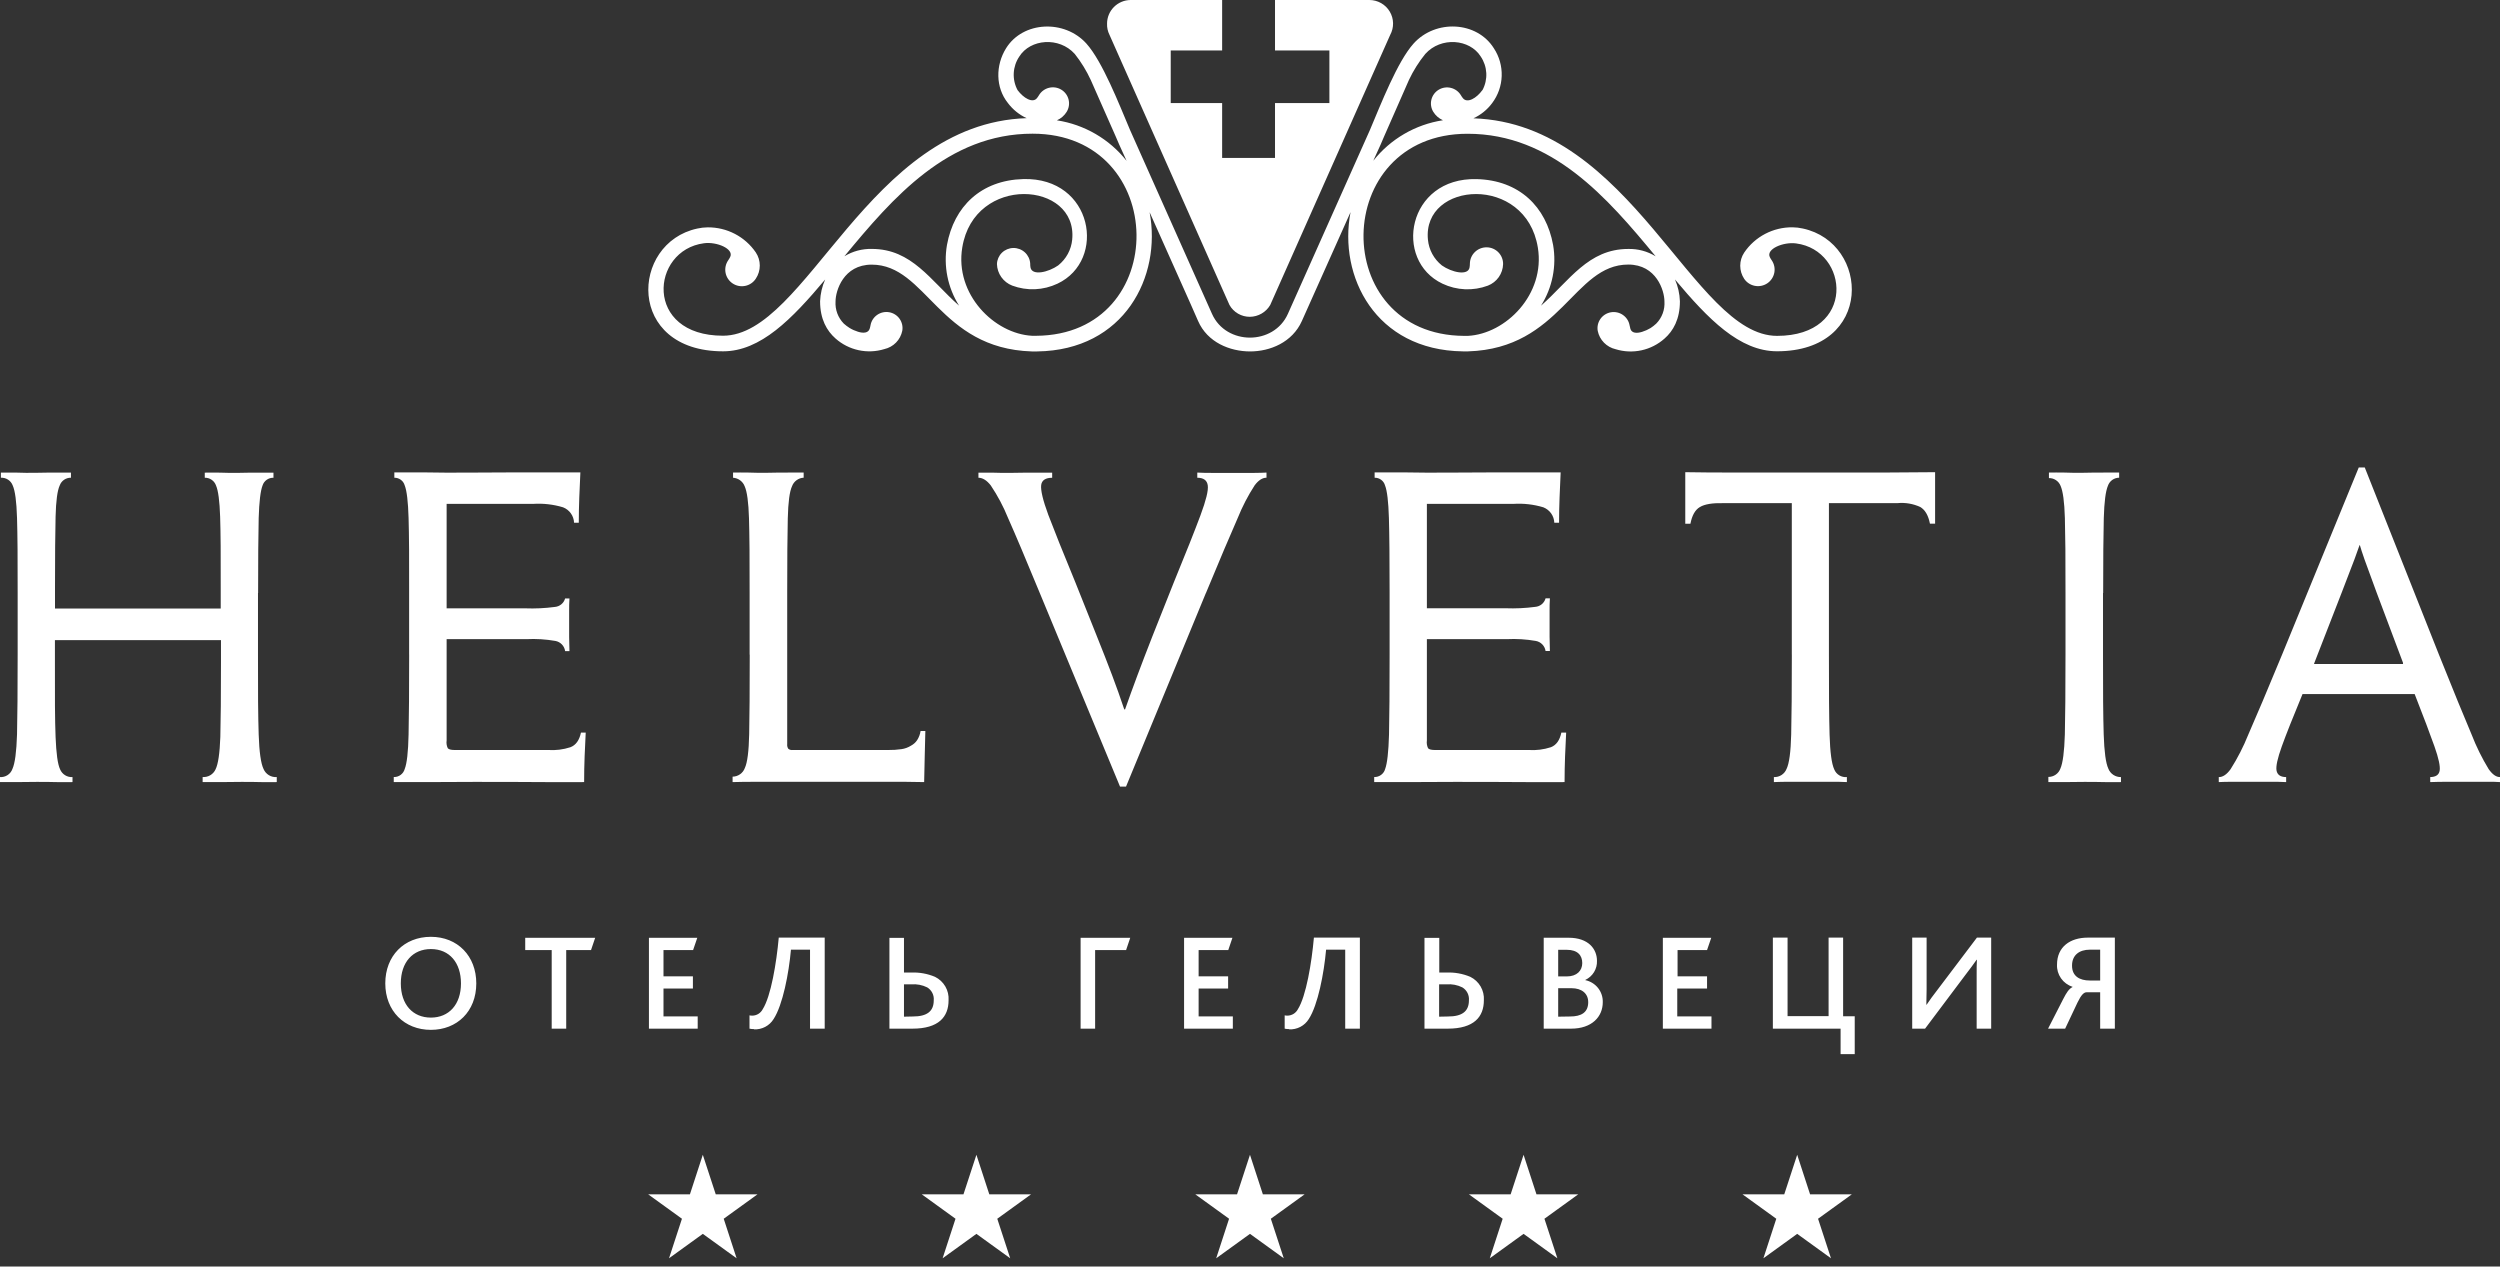 <?xml version="1.0" encoding="UTF-8"?> <svg xmlns="http://www.w3.org/2000/svg" width="227" height="115" viewBox="0 0 227 115" fill="none"><rect x="0" y="0" width="227" height="115" fill="#333333" stroke="none"/><g clip-path="url(#clip0_1940_1594)"><path d="M124.34 0C124.713 0.001 125.079 0.098 125.403 0.281C125.727 0.465 125.998 0.73 126.188 1.049C126.379 1.368 126.483 1.731 126.49 2.102C126.498 2.473 126.408 2.84 126.231 3.166L115.335 27.695C115.146 28.018 114.877 28.286 114.553 28.473C114.229 28.661 113.861 28.762 113.486 28.766C113.11 28.768 112.741 28.669 112.416 28.481C112.09 28.293 111.822 28.022 111.638 27.695L100.742 3.166C100.583 2.849 100.507 2.498 100.521 2.144C100.521 1.578 100.746 1.035 101.147 0.633C101.548 0.231 102.092 0.004 102.661 0H110.97V4.583H106.302V9.361H110.97V14.343H115.771V9.361H120.709V4.583H115.771V0H124.34Z" fill="white"></path><path d="M96.09 24.092C96.448 23.806 96.745 23.452 96.962 23.05C97.18 22.648 97.313 22.206 97.356 21.752C97.869 16.438 88.46 15.805 87.374 22.472C86.671 26.726 90.291 30.315 93.725 30.49H94.076C106.378 30.417 106.198 12.139 93.757 12.139C86.077 12.139 81.065 17.949 76.671 23.27C77.42 22.813 78.286 22.581 79.163 22.602C82.798 22.602 84.492 25.474 87.085 27.755C86.049 26.114 85.657 24.151 85.985 22.241C86.615 18.768 89.061 16.361 92.924 16.259C99.25 16.095 100.522 23.637 96.02 25.757C95.381 26.059 94.688 26.23 93.982 26.261C93.275 26.291 92.57 26.179 91.908 25.932C91.51 25.778 91.167 25.51 90.92 25.163C90.674 24.816 90.536 24.405 90.523 23.98C90.534 23.593 90.694 23.225 90.97 22.952C91.247 22.68 91.618 22.524 92.007 22.517C92.396 22.511 92.773 22.654 93.059 22.916C93.345 23.179 93.518 23.541 93.542 23.928C93.54 24.045 93.549 24.162 93.567 24.277C93.7 25.061 95.176 24.739 96.101 24.088L96.09 24.092ZM92.393 8.179C92.934 8.91 93.763 9.392 94.15 8.917C94.222 8.829 94.287 8.735 94.343 8.637C94.544 8.305 94.87 8.066 95.248 7.972C95.626 7.879 96.025 7.938 96.359 8.138C96.693 8.338 96.933 8.662 97.027 9.038C97.121 9.414 97.061 9.812 96.86 10.145C96.65 10.49 96.338 10.762 95.967 10.925C98.468 11.31 100.729 12.626 102.294 14.605L101.633 13.149L101.306 12.39L99.043 7.266C98.653 6.422 98.165 5.627 97.588 4.897C96.164 3.313 93.553 3.536 92.554 5.132C92.252 5.577 92.078 6.096 92.049 6.633C92.021 7.17 92.139 7.704 92.393 8.179ZM135.486 9.364C135.045 9.957 134.461 10.431 133.789 10.743C148.178 11.215 153.749 30.497 161.355 30.497C168.571 30.497 167.927 22.731 163.083 22.102C161.92 21.948 160.349 22.612 160.698 23.34C160.747 23.445 160.807 23.546 160.877 23.641C161.101 23.971 161.183 24.376 161.107 24.767C161.03 25.158 160.801 25.503 160.469 25.726C160.137 25.948 159.73 26.031 159.337 25.954C158.945 25.878 158.598 25.65 158.374 25.32C158.139 24.966 158.013 24.551 158.013 24.127C158.013 23.703 158.139 23.288 158.374 22.934C158.856 22.22 159.51 21.637 160.275 21.236C161.039 20.836 161.893 20.631 162.757 20.639C163.076 20.642 163.392 20.68 163.703 20.751C169.797 22.067 170.173 31.896 161.355 31.896C157.953 31.896 155.105 28.972 152.087 25.376C152.362 26.004 152.515 26.678 152.536 27.363C152.536 28.989 151.927 30.056 151.131 30.749C150.537 31.276 149.818 31.641 149.041 31.809C148.264 31.977 147.457 31.942 146.698 31.708C146.297 31.615 145.93 31.409 145.642 31.115C145.354 30.821 145.157 30.451 145.075 30.049C145.007 29.668 145.095 29.275 145.318 28.957C145.541 28.64 145.882 28.424 146.266 28.356C146.65 28.289 147.044 28.376 147.363 28.599C147.682 28.821 147.9 29.16 147.967 29.542C147.984 29.654 148.01 29.764 148.044 29.871C148.171 30.249 148.6 30.287 149.099 30.133C149.371 30.049 149.632 29.932 149.876 29.784C150.057 29.666 150.227 29.532 150.385 29.385C150.647 29.119 150.847 28.802 150.976 28.453C151.104 28.105 151.156 27.733 151.131 27.363C151.131 26.397 150.406 24.022 147.848 24.022C142.867 24.022 141.75 31.638 133.311 31.904H133.009H132.822C124.893 31.799 121.509 25.096 122.63 19.261L118.212 29.143C117.344 31.088 115.319 31.914 113.499 31.91C111.678 31.907 109.632 31.092 108.785 29.143L108.107 27.601L104.385 19.268C105.485 25.103 102.1 31.805 94.175 31.91H93.988H93.686C85.251 31.645 84.13 24.029 79.149 24.029C76.587 24.029 75.867 26.404 75.867 27.37C75.843 27.739 75.898 28.11 76.027 28.457C76.157 28.804 76.358 29.12 76.619 29.385C76.779 29.528 76.951 29.657 77.132 29.773C77.375 29.922 77.636 30.039 77.909 30.123C78.401 30.277 78.833 30.238 78.963 29.86C78.999 29.753 79.026 29.643 79.044 29.532C79.077 29.343 79.148 29.163 79.251 29.002C79.355 28.841 79.489 28.701 79.646 28.592C79.804 28.482 79.981 28.404 80.169 28.363C80.357 28.322 80.55 28.318 80.74 28.351C80.929 28.384 81.11 28.454 81.272 28.557C81.434 28.66 81.574 28.794 81.684 28.95C81.794 29.107 81.872 29.284 81.914 29.471C81.955 29.658 81.96 29.851 81.926 30.039C81.844 30.442 81.648 30.812 81.36 31.106C81.072 31.4 80.704 31.606 80.302 31.697C79.543 31.931 78.736 31.965 77.96 31.797C77.183 31.629 76.464 31.265 75.87 30.739C75.076 30.039 74.464 28.989 74.464 27.352C74.491 26.672 74.647 26.002 74.925 25.379C71.906 28.976 69.059 31.9 65.656 31.9C56.835 31.9 57.221 22.07 63.305 20.755C63.618 20.684 63.937 20.646 64.258 20.643C65.118 20.636 65.967 20.84 66.729 21.237C67.491 21.634 68.143 22.212 68.626 22.92C68.863 23.273 68.989 23.688 68.989 24.113C68.989 24.537 68.863 24.953 68.626 25.306C68.517 25.473 68.376 25.617 68.21 25.729C68.045 25.841 67.859 25.92 67.662 25.959C67.466 25.999 67.264 26 67.067 25.961C66.871 25.922 66.684 25.844 66.518 25.733C66.352 25.621 66.21 25.478 66.1 25.311C65.99 25.144 65.915 24.957 65.879 24.761C65.843 24.565 65.846 24.364 65.888 24.169C65.931 23.974 66.012 23.79 66.127 23.627C66.194 23.531 66.252 23.43 66.303 23.326C66.655 22.598 65.084 21.927 63.92 22.087C59.077 22.721 58.434 30.483 65.65 30.483C73.255 30.483 78.826 11.201 93.215 10.729C92.542 10.416 91.958 9.943 91.514 9.35C90.393 7.951 90.382 5.933 91.356 4.373C92.895 1.917 96.653 1.749 98.645 3.956C100.108 5.59 101.601 9.424 102.603 11.792L110.051 28.5C111.333 31.375 115.657 31.375 116.939 28.5L124.394 11.792C125.396 9.424 126.886 5.59 128.352 3.956C130.344 1.738 134.102 1.917 135.645 4.387C136.135 5.132 136.382 6.01 136.354 6.9C136.326 7.791 136.023 8.651 135.486 9.364ZM134.611 8.179C134.865 7.704 134.983 7.17 134.955 6.633C134.926 6.096 134.752 5.577 134.45 5.132C133.451 3.536 130.84 3.313 129.417 4.897C128.829 5.622 128.331 6.415 127.933 7.259L125.68 12.383L125.354 13.143L124.693 14.598C126.258 12.618 128.519 11.303 131.019 10.918C130.652 10.757 130.344 10.487 130.137 10.145C129.937 9.813 129.878 9.417 129.972 9.042C130.065 8.667 130.305 8.344 130.638 8.145C130.971 7.946 131.369 7.887 131.746 7.981C132.123 8.074 132.447 8.313 132.647 8.644C132.703 8.742 132.768 8.836 132.84 8.924C133.233 9.399 134.063 8.924 134.597 8.186L134.611 8.179ZM130.907 24.092C131.831 24.743 133.307 25.064 133.437 24.281C133.456 24.165 133.466 24.048 133.466 23.931C133.472 23.533 133.638 23.154 133.926 22.878C134.213 22.601 134.6 22.45 135 22.457C135.4 22.463 135.78 22.628 136.058 22.915C136.336 23.201 136.488 23.586 136.481 23.983C136.469 24.408 136.331 24.819 136.086 25.167C135.84 25.514 135.497 25.781 135.1 25.936C134.437 26.183 133.731 26.295 133.024 26.265C132.317 26.235 131.623 26.063 130.984 25.761C126.485 23.641 127.772 16.099 134.084 16.263C137.95 16.364 140.393 18.771 141.022 22.245C141.35 24.155 140.958 26.118 139.922 27.758C142.512 25.477 144.21 22.605 147.844 22.605C148.721 22.584 149.585 22.816 150.332 23.273C145.943 17.956 140.938 12.146 133.251 12.146C120.809 12.146 120.616 30.424 132.931 30.497H133.283C136.717 30.322 140.33 26.733 139.637 22.479C138.551 15.794 129.139 16.445 129.656 21.759C129.698 22.213 129.832 22.655 130.049 23.057C130.266 23.459 130.563 23.814 130.921 24.099L130.907 24.092Z" fill="white"></path><path d="M23.436 53.837C23.436 50.806 23.454 48.54 23.489 47.041C23.534 45.547 23.654 44.56 23.84 44.081C23.906 43.873 24.038 43.691 24.217 43.565C24.396 43.439 24.612 43.374 24.831 43.381V42.916C24.448 42.916 23.995 42.916 23.471 42.916C22.947 42.916 22.375 42.916 21.756 42.934C21.137 42.951 20.536 42.934 19.999 42.916C19.461 42.899 19 42.916 18.593 42.916V43.378C18.815 43.373 19.033 43.437 19.216 43.563C19.399 43.689 19.538 43.869 19.612 44.077C19.816 44.544 19.941 45.487 19.988 46.908C20.035 48.328 20.052 50.474 20.041 53.348V55.254H4.994V53.383C4.994 50.5 5.012 48.345 5.047 46.918C5.082 45.491 5.208 44.544 5.423 44.077C5.497 43.869 5.636 43.689 5.819 43.563C6.002 43.437 6.22 43.373 6.442 43.378V42.913C6.045 42.913 5.585 42.913 5.058 42.913C4.53 42.913 3.947 42.913 3.3 42.93C2.654 42.948 2.067 42.93 1.487 42.913H0.081V43.378C0.311 43.366 0.539 43.427 0.732 43.553C0.925 43.679 1.072 43.862 1.153 44.077C1.371 44.556 1.502 45.542 1.546 47.037C1.591 48.532 1.61 50.798 1.603 53.834V59.431C1.603 62.682 1.584 65.1 1.546 66.683C1.497 68.268 1.357 69.314 1.132 69.81C1.052 70.042 0.898 70.24 0.693 70.376C0.489 70.511 0.245 70.575 0 70.559V71.014C0.373 71.014 0.858 71.014 1.448 71.014C2.039 71.014 2.668 70.996 3.332 70.996C3.996 70.996 4.552 70.996 5.089 71.014C5.627 71.031 6.144 71.014 6.583 71.014V70.559C6.346 70.574 6.109 70.514 5.908 70.389C5.706 70.263 5.549 70.078 5.458 69.859C5.233 69.384 5.107 68.401 5.047 66.917C4.987 65.434 4.977 63.185 4.987 60.173V58.123H20.065V60.169C20.065 63.182 20.046 65.431 20.006 66.914C19.953 68.397 19.809 69.38 19.573 69.856C19.473 70.078 19.307 70.264 19.097 70.389C18.887 70.514 18.643 70.573 18.399 70.555V71.014C18.905 71.014 19.454 71.014 20.034 71.014C20.614 71.014 21.243 70.996 21.911 70.996C22.578 70.996 23.13 70.996 23.668 71.014C24.206 71.031 24.694 71.014 25.13 71.014V70.559C24.878 70.578 24.627 70.517 24.412 70.386C24.197 70.255 24.029 70.059 23.931 69.828C23.689 69.331 23.541 68.285 23.489 66.701C23.436 65.116 23.415 62.699 23.425 59.449V53.852L23.436 53.837Z" fill="white"></path><path d="M37.152 59.449C37.152 62.695 37.135 65.111 37.099 66.697C37.065 68.283 36.947 69.325 36.748 69.824C36.689 70.04 36.559 70.229 36.378 70.362C36.198 70.494 35.978 70.563 35.753 70.555V71.014H38.713C39.992 71.014 41.432 71.008 43.032 70.996C44.41 70.996 47.953 70.996 49.334 71.014C50.715 71.031 51.935 71.014 53.039 71.014C53.039 70.23 53.054 69.449 53.084 68.67C53.112 67.893 53.148 67.173 53.183 66.519H52.751C52.605 67.218 52.286 67.661 51.794 67.848C51.146 68.06 50.462 68.145 49.781 68.1H41.279C40.948 68.1 40.741 68.04 40.657 67.935C40.553 67.717 40.518 67.474 40.554 67.236V58.035H47.798C48.677 57.991 49.557 58.045 50.424 58.196C50.651 58.236 50.86 58.348 51.02 58.514C51.179 58.68 51.282 58.892 51.313 59.12H51.707C51.707 58.675 51.678 58.245 51.678 57.836C51.678 57.427 51.678 57.014 51.678 56.605C51.678 56.195 51.678 55.856 51.678 55.485C51.678 55.114 51.678 54.73 51.707 54.338H51.313C51.256 54.548 51.135 54.735 50.966 54.874C50.797 55.012 50.589 55.095 50.371 55.111C49.482 55.229 48.585 55.271 47.689 55.237H40.554V45.753H48.392C49.315 45.692 50.241 45.798 51.127 46.064C51.412 46.175 51.658 46.367 51.836 46.616C52.013 46.864 52.114 47.159 52.125 47.464H52.554C52.554 46.694 52.571 45.928 52.599 45.169C52.627 44.41 52.663 43.651 52.698 42.895C51.714 42.895 50.519 42.895 49.12 42.895C47.721 42.895 44.097 42.895 42.618 42.913C41.138 42.93 39.806 42.913 38.618 42.895H35.806V43.378C36.019 43.374 36.227 43.441 36.397 43.567C36.568 43.694 36.691 43.873 36.748 44.077C36.938 44.555 37.055 45.542 37.099 47.037C37.144 48.532 37.16 50.797 37.149 53.834V59.431L37.152 59.449Z" fill="white"></path><path d="M68.076 59.445C68.076 62.678 68.059 65.079 68.026 66.648C67.994 68.218 67.861 69.249 67.629 69.741C67.546 69.968 67.395 70.164 67.196 70.303C66.998 70.443 66.761 70.519 66.519 70.521V71.014C66.987 70.995 67.892 70.986 69.232 70.986H80.3C81.688 70.986 82.89 70.986 83.913 71.014C83.932 70.107 83.949 69.31 83.966 68.625C83.982 67.939 84.001 67.188 84.022 66.372H83.59C83.545 66.667 83.44 66.949 83.28 67.201C83.139 67.413 82.947 67.586 82.721 67.705C82.457 67.872 82.16 67.981 81.85 68.023C81.454 68.08 81.055 68.106 80.655 68.1H71.984C71.913 68.11 71.84 68.105 71.771 68.087C71.701 68.068 71.636 68.036 71.58 67.992C71.495 67.865 71.459 67.712 71.478 67.561V53.838C71.478 50.806 71.495 48.551 71.531 47.072C71.566 45.594 71.695 44.619 71.917 44.148C71.997 43.93 72.14 43.74 72.327 43.603C72.515 43.465 72.739 43.386 72.972 43.375V42.909C72.564 42.909 72.089 42.909 71.538 42.909C70.986 42.909 70.406 42.909 69.78 42.927C69.155 42.944 68.519 42.927 67.967 42.909C67.415 42.892 66.944 42.909 66.561 42.909V43.378C66.793 43.393 67.015 43.474 67.202 43.611C67.389 43.748 67.532 43.935 67.615 44.151C67.83 44.627 67.967 45.603 68.009 47.076C68.051 48.548 68.076 50.808 68.065 53.841V59.438L68.076 59.445Z" fill="white"></path><path d="M109.498 53.852C110.763 50.802 111.726 48.528 112.387 47.031C112.802 45.999 113.315 45.009 113.919 44.075C114.271 43.599 114.64 43.375 114.998 43.375V42.91C114.719 42.926 114.329 42.937 113.828 42.941H110.313C109.694 42.941 109.164 42.941 108.714 42.91V43.379C109.287 43.379 109.603 43.616 109.666 44.078C109.73 44.54 109.508 45.428 109.006 46.782C108.503 48.136 107.695 50.172 106.577 52.894C105.811 54.804 105.165 56.429 104.64 57.77C104.115 59.111 103.659 60.302 103.27 61.342C102.879 62.391 102.51 63.406 102.155 64.413H102.082C101.742 63.392 101.374 62.356 100.978 61.307C100.582 60.257 100.115 59.062 99.576 57.721C99.046 56.385 98.403 54.773 97.646 52.887C96.519 50.153 95.699 48.108 95.186 46.751C94.683 45.393 94.483 44.491 94.539 44.047C94.595 43.602 94.943 43.379 95.537 43.382V42.917C95.115 42.917 94.595 42.917 93.98 42.917C93.365 42.917 92.704 42.917 91.991 42.934C91.278 42.952 90.648 42.934 90.103 42.917H88.842V43.379C89.214 43.379 89.59 43.602 89.963 44.078C90.587 45.007 91.112 45.998 91.531 47.034C92.198 48.531 93.16 50.805 94.416 53.856L101.698 71.424H102.243L109.491 53.856L109.498 53.852Z" fill="white"></path><path d="M126.176 59.449C126.176 62.695 126.159 65.111 126.123 66.697C126.078 68.282 125.958 69.324 125.772 69.824C125.713 70.04 125.583 70.229 125.402 70.362C125.222 70.494 125.001 70.563 124.777 70.555V71.014H127.737C129.016 71.014 130.456 71.008 132.056 70.996C133.434 70.996 136.977 70.996 138.355 71.014C139.732 71.031 140.955 71.014 142.063 71.014C142.063 70.23 142.08 69.45 142.108 68.67C142.136 67.89 142.168 67.173 142.207 66.519H141.771C141.626 67.218 141.308 67.661 140.818 67.848C140.17 68.06 139.486 68.145 138.804 68.1H130.288C129.954 68.1 129.747 68.04 129.666 67.935C129.563 67.717 129.527 67.474 129.561 67.236V58.035H136.819C137.698 57.991 138.58 58.045 139.448 58.196C139.674 58.236 139.882 58.346 140.042 58.511C140.201 58.675 140.305 58.886 140.337 59.113H140.73C140.713 58.669 140.702 58.238 140.702 57.829C140.702 57.42 140.702 57.007 140.702 56.598C140.702 56.188 140.702 55.849 140.702 55.478C140.702 55.107 140.702 54.722 140.73 54.331H140.337C140.28 54.541 140.158 54.728 139.99 54.867C139.821 55.005 139.613 55.088 139.395 55.104C138.505 55.222 137.607 55.264 136.71 55.23H129.561V45.753H137.399C138.323 45.692 139.25 45.797 140.137 46.064C140.421 46.176 140.667 46.368 140.844 46.616C141.02 46.865 141.12 47.159 141.131 47.464H141.563C141.563 46.694 141.581 45.928 141.609 45.169C141.637 44.41 141.669 43.651 141.707 42.895C140.723 42.895 139.528 42.895 138.13 42.895C136.731 42.895 133.107 42.895 131.627 42.913C130.148 42.93 128.816 42.913 127.628 42.895H124.816V43.378C125.029 43.373 125.238 43.439 125.409 43.566C125.58 43.693 125.704 43.873 125.761 44.077C125.951 44.555 126.068 45.542 126.113 47.037C126.157 48.532 126.178 50.799 126.176 53.837V59.435V59.449Z" fill="white"></path><path d="M162.699 59.434C162.699 62.699 162.679 65.122 162.64 66.704C162.6 68.285 162.46 69.324 162.218 69.82C162.127 70.047 161.968 70.24 161.762 70.373C161.556 70.505 161.314 70.57 161.069 70.559V71.013C161.477 70.996 161.968 70.985 162.545 70.985H166.171C166.731 70.985 167.227 70.985 167.697 71.013V70.559C167.455 70.582 167.213 70.526 167.006 70.4C166.798 70.273 166.637 70.084 166.549 69.859C166.314 69.362 166.173 68.313 166.126 66.71C166.08 65.108 166.06 62.679 166.066 59.424V45.683H172.302C173.005 45.618 173.712 45.739 174.354 46.033C174.797 46.289 175.092 46.795 175.239 47.551H175.707V42.874C174.372 42.89 172.903 42.901 171.299 42.905C169.697 42.905 167.434 42.905 165.922 42.905H162.808C161.456 42.905 159.252 42.905 157.645 42.905C156.039 42.905 154.503 42.905 153.023 42.874V47.554H153.491C153.635 46.799 153.919 46.291 154.352 46.036C154.784 45.781 155.487 45.662 156.462 45.686H162.696V59.434H162.699Z" fill="white"></path><path d="M190.967 53.838C190.967 50.794 190.986 48.53 191.024 47.044C191.066 45.557 191.192 44.596 191.4 44.106C191.473 43.894 191.61 43.71 191.792 43.579C191.975 43.448 192.193 43.377 192.419 43.375V42.909C192.028 42.909 191.55 42.909 190.988 42.909C190.425 42.909 189.839 42.909 189.23 42.927C188.623 42.944 187.987 42.927 187.449 42.909C186.911 42.892 186.448 42.909 186.043 42.909V43.41C186.269 43.406 186.491 43.471 186.679 43.596C186.869 43.721 187.014 43.9 187.097 44.109C187.312 44.582 187.449 45.557 187.491 47.044C187.533 48.531 187.554 50.787 187.547 53.82V59.47C187.547 62.707 187.527 65.111 187.488 66.683C187.441 68.254 187.305 69.289 187.084 69.786C187.002 70.01 186.855 70.203 186.658 70.339C186.463 70.475 186.23 70.547 185.991 70.545V71.014C186.385 71.014 186.852 71.014 187.396 71.014C187.941 71.014 188.552 70.996 189.256 70.996C189.892 70.996 190.489 70.996 191.055 71.014C191.621 71.032 192.13 71.014 192.584 71.014V70.559C192.338 70.564 192.096 70.493 191.891 70.357C191.685 70.221 191.527 70.025 191.439 69.797C191.206 69.3 191.066 68.261 191.016 66.687C190.967 65.113 190.946 62.695 190.953 59.449V53.852L190.967 53.838Z" fill="white"></path><path d="M219.251 63.021C220.073 65.12 220.673 66.706 221.05 67.778C221.431 68.856 221.586 69.587 221.521 69.972C221.458 70.357 221.171 70.552 220.664 70.559V71.014C221.124 70.997 221.652 70.986 222.249 70.986H225.824C226.302 70.986 226.695 70.986 227.001 71.014V70.559C226.65 70.559 226.32 70.329 225.968 69.832C225.362 68.836 224.846 67.79 224.425 66.704C223.75 65.119 222.763 62.703 221.462 59.456L214.72 42.444H214.176L207.22 59.421C205.87 62.686 204.845 65.116 204.141 66.711C203.705 67.8 203.169 68.847 202.539 69.839C202.187 70.332 201.811 70.573 201.464 70.559V71.014C201.787 70.997 202.191 70.986 202.676 70.986H206.088C206.626 70.986 207.125 70.986 207.582 71.014V70.559C207.073 70.559 206.784 70.353 206.71 69.972C206.637 69.591 206.799 68.856 207.185 67.778C207.572 66.701 208.202 65.113 209.069 63.021H219.251ZM210.112 60.289L210.148 60.18C211.256 57.34 212.086 55.207 212.636 53.782C213.187 52.357 213.57 51.358 213.786 50.784C214 50.21 214.137 49.787 214.244 49.507H214.278C214.359 49.798 214.499 50.228 214.699 50.801C214.9 51.375 215.263 52.369 215.793 53.792C216.324 55.216 217.125 57.343 218.193 60.18V60.289H210.112Z" fill="white"></path><path d="M39.125 93.511C41.49 93.511 43.247 91.849 43.247 89.292C43.247 86.812 41.553 85.063 39.125 85.063C36.696 85.063 34.984 86.787 34.984 89.292C34.984 91.797 36.721 93.511 39.125 93.511ZM39.125 92.398C37.487 92.398 36.394 91.219 36.394 89.292C36.394 87.365 37.487 86.175 39.125 86.175C40.822 86.175 41.856 87.427 41.856 89.292C41.856 91.219 40.759 92.398 39.125 92.398ZM50.094 93.402H51.412V86.266H53.665L54.041 85.154H47.69V86.266H50.094V93.402ZM58.923 93.402H63.351V92.29H60.245V89.761H62.916V88.648H60.245V86.266H62.933L63.313 85.154H58.923V93.402ZM68.458 93.465C68.813 93.484 69.166 93.406 69.481 93.241C69.795 93.076 70.059 92.83 70.244 92.528C71.073 91.261 71.629 88.372 71.818 86.231H73.551V93.402H74.883V85.136H70.711C70.507 87.403 70.008 90.457 69.249 91.646C69.16 91.816 69.027 91.958 68.864 92.059C68.701 92.16 68.513 92.216 68.321 92.22C68.232 92.221 68.142 92.213 68.054 92.195V93.402C68.187 93.432 68.323 93.445 68.458 93.441V93.465ZM82.081 92.314V89.379H82.746C83.245 89.338 83.745 89.434 84.194 89.656C84.392 89.778 84.553 89.952 84.657 90.16C84.762 90.367 84.805 90.6 84.784 90.831C84.784 91.821 84.183 92.297 82.886 92.297L82.081 92.314ZM80.76 93.402H82.847C85.237 93.402 86.13 92.328 86.13 90.824C86.159 90.388 86.058 89.954 85.839 89.575C85.62 89.197 85.293 88.891 84.9 88.697C84.209 88.406 83.46 88.273 82.71 88.309H82.081V85.161H80.76V93.402ZM98.119 93.402H99.437V86.266H102.249L102.625 85.154H98.119V93.402ZM107.514 93.402H111.942V92.29H108.835V89.761H111.513V88.648H108.835V86.266H111.527L111.903 85.154H107.514V93.402ZM117.049 93.465C117.404 93.484 117.758 93.406 118.073 93.241C118.388 93.076 118.652 92.83 118.838 92.528C119.667 91.261 120.219 88.372 120.409 86.231H122.145V93.402H123.477V85.136H119.302C119.102 87.403 118.599 90.457 117.843 91.646C117.753 91.816 117.619 91.958 117.456 92.059C117.292 92.159 117.104 92.215 116.912 92.22C116.823 92.221 116.735 92.213 116.648 92.195V93.402C116.78 93.432 116.914 93.445 117.049 93.441V93.465ZM130.672 92.314V89.379H131.34C131.838 89.338 132.337 89.433 132.784 89.656C132.983 89.777 133.144 89.952 133.249 90.159C133.354 90.367 133.399 90.6 133.378 90.831C133.378 91.821 132.774 92.297 131.477 92.297L130.672 92.314ZM129.343 93.402H131.452C133.842 93.402 134.735 92.328 134.735 90.824C134.764 90.388 134.662 89.954 134.444 89.575C134.225 89.197 133.898 88.891 133.505 88.697C132.813 88.406 132.065 88.273 131.315 88.309H130.686V85.161H129.343V93.402ZM140.162 93.402H142.653C144.551 93.402 145.532 92.314 145.532 90.999C145.545 90.534 145.394 90.079 145.106 89.713C144.816 89.348 144.408 89.094 143.95 88.998V88.974C144.277 88.82 144.551 88.575 144.739 88.267C144.926 87.96 145.019 87.605 145.005 87.245C145.005 86.154 144.214 85.147 142.439 85.147H140.169V93.402H140.162ZM141.483 92.314V89.729H142.699C143.617 89.729 144.21 90.205 144.21 90.996C144.21 91.923 143.592 92.297 142.562 92.297L141.483 92.314ZM141.483 88.659V86.242H142.263C143.258 86.242 143.669 86.756 143.669 87.445C143.669 88.134 143.181 88.659 142.263 88.659H141.483ZM150.973 93.402H155.402V92.29H152.295V89.761H155V88.648H152.323V86.266H155L155.381 85.154H150.987V93.402H150.973ZM160.976 93.402H167.126V95.718H168.409V92.279H167.355V85.136H166.036V92.262H162.311V85.136H160.976V93.402ZM173.628 93.402H174.796L178.472 88.505C178.887 87.977 179.202 87.529 179.48 87.141H179.504C179.48 87.49 179.48 87.928 179.48 88.466V93.402H180.799V85.136H179.504L175.955 89.831C175.527 90.383 175.199 90.831 174.936 91.23H174.912C174.912 90.793 174.936 90.327 174.936 89.813V85.136H173.628V93.402ZM185.979 93.402H187.516L188.633 91.037C188.984 90.31 189.223 90.097 189.476 90.097H190.695V93.402H192.029V85.136H189.568C187.968 85.136 186.777 85.976 186.777 87.585C186.756 88.028 186.884 88.465 187.138 88.829C187.392 89.193 187.759 89.464 188.183 89.6V89.624C187.855 89.799 187.655 90.1 187.34 90.712L185.969 93.392L185.979 93.402ZM188.141 87.669C188.141 86.707 188.822 86.231 189.754 86.231H190.695V89.03H189.754C188.832 89.03 188.141 88.641 188.141 87.686V87.669Z" fill="white"></path><path d="M66.884 114.252L63.815 112.034L60.747 114.252L61.921 110.662L58.852 108.444H62.645L63.815 104.855L64.989 108.444H68.782L65.713 110.662L66.884 114.252Z" fill="white"></path><path d="M83.695 108.444H87.484L88.658 104.855L89.828 108.444H93.62L90.552 110.662L91.726 114.252L88.658 112.034L85.589 114.252L86.76 110.662L83.695 108.444Z" fill="white"></path><path d="M158.218 108.444H162.011L163.185 104.855L164.355 108.444H168.148L165.079 110.662L166.253 114.252L163.185 112.034L160.117 114.252L161.287 110.662L158.218 108.444Z" fill="white"></path><path d="M108.532 108.444H112.324L113.498 104.855L114.668 108.444H118.461L115.392 110.662L116.566 114.252L113.498 112.034L110.43 114.252L111.6 110.662L108.532 108.444Z" fill="white"></path><path d="M141.409 114.252L138.341 112.034L135.272 114.252L136.443 110.662L133.375 108.444H137.167L138.341 104.855L139.511 108.444H143.304L140.235 110.662L141.409 114.252Z" fill="white"></path></g><defs><clipPath id="clip0_1940_1594"><rect width="227" height="114.252" fill="white"></rect></clipPath></defs></svg> 